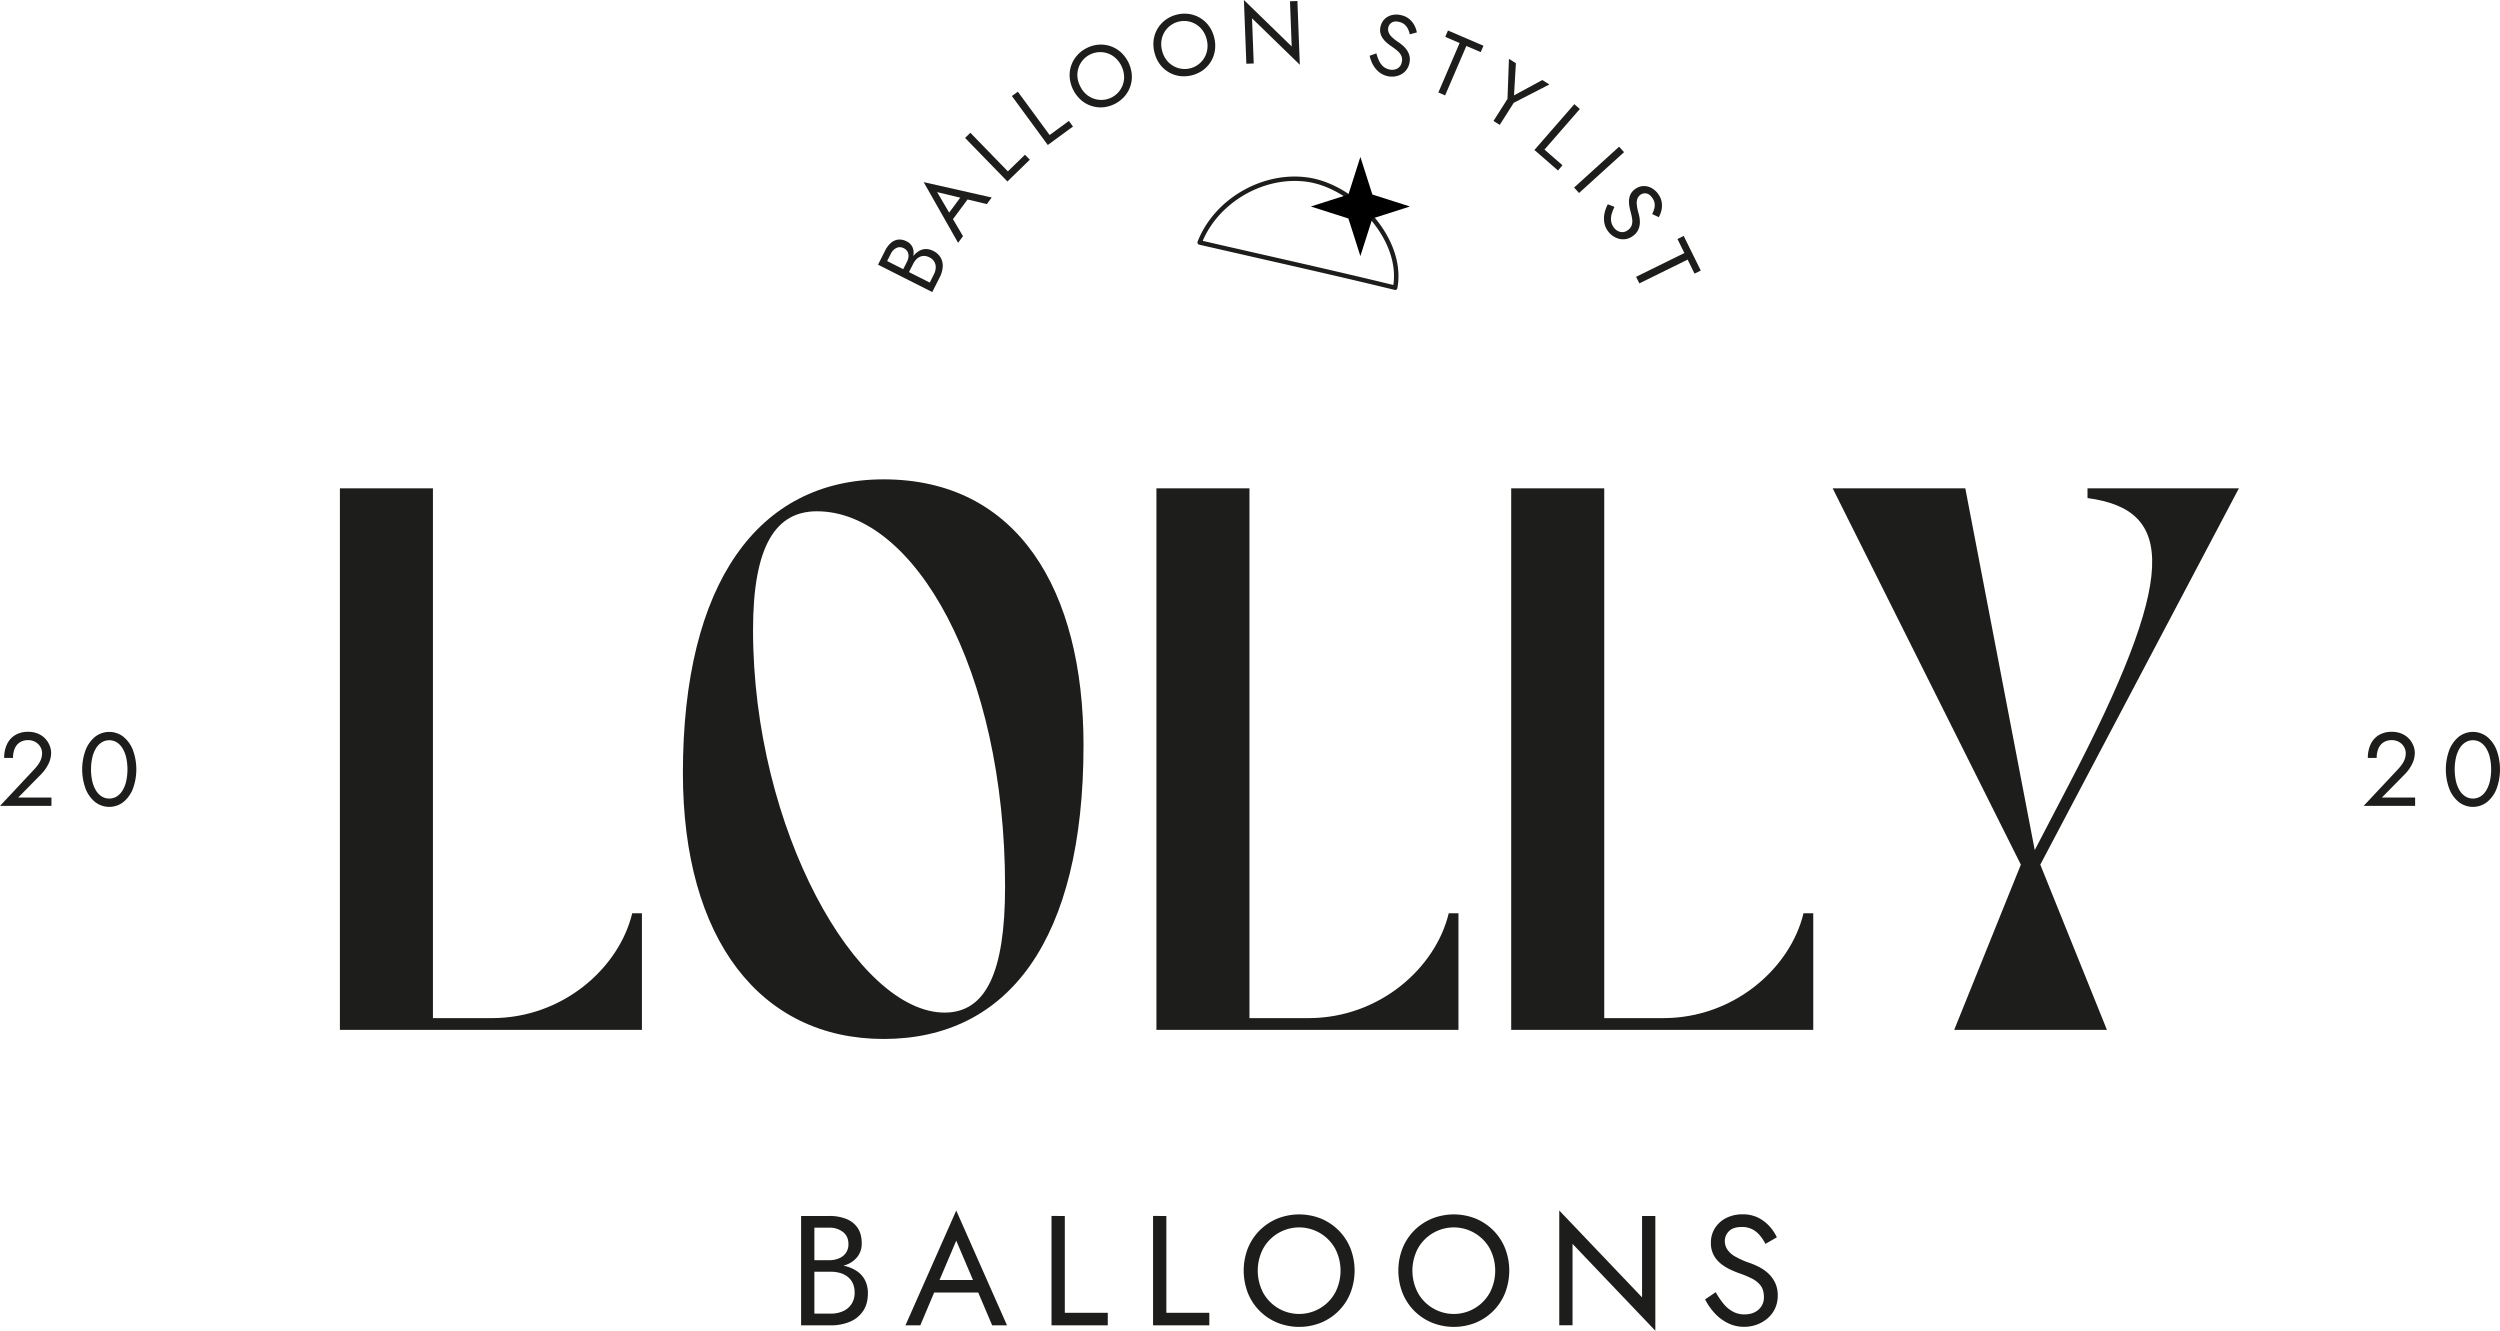 <svg viewBox="0 0 2221.75 1182.68" xmlns="http://www.w3.org/2000/svg"><defs><style>.cls-1{fill:#1d1d1b;}</style></defs><g data-name="Layer 2" id="Layer_2"><g data-name="Layer 1" id="Layer_1-2"><path d="M570.48,811.6V915.26H302.07V434h82.68v470.8H437.2c62.94,0,112.92-44.42,124.65-93.17Z" class="cls-1"></path><path d="M785.21,426c119.09,0,177.71,98.11,177.71,236.33,0,172.77-66.64,261-177.71,261C676,923.29,606.89,835.05,606.89,687,606.89,518.5,673.53,426,785.21,426Zm108,362.2c0-193.75-80.84-333.82-167.22-333.82-36.41,0-56.77,30.23-56.77,105.52,0,177.09,92.56,340,170.3,340C875.92,899.84,893.2,864.67,893.2,788.15Z" class="cls-1"></path><path d="M1296.13,811.6V915.26H1027.71V434h82.69v470.8h52.45c62.94,0,112.92-44.42,124.64-93.17Z" class="cls-1"></path><path d="M1611.44,811.6V915.26H1343V434h82.69v470.8h52.44c62.94,0,112.92-44.42,124.65-93.17Z" class="cls-1"></path><path d="M1813.21,768.41l59.23,146.85H1736.69l59.24-146.85L1628.71,434h117.86l61.7,321.48,30.24-58c96.87-185.74,95-244.35,16.66-254.84V434h134.51Z" class="cls-1"></path><path d="M721.24,1119.93h15.69a22,22,0,0,0,8.75-1.67,13.92,13.92,0,0,0,6.11-4.86,13.29,13.29,0,0,0,2.22-7.78q0-6.93-4.86-10.75a19.14,19.14,0,0,0-12.22-3.82H723.74v76.36h14.58a26,26,0,0,0,11-2.22,17.52,17.52,0,0,0,7.5-6.39,18.26,18.26,0,0,0,2.7-10.14,19.61,19.61,0,0,0-1.52-7.91,15.73,15.73,0,0,0-4.38-5.83,19.23,19.23,0,0,0-6.73-3.54,29.43,29.43,0,0,0-8.61-1.18H721.24v-6.53h17.08a52.49,52.49,0,0,1,13,1.53,32.39,32.39,0,0,1,10.48,4.65,21.61,21.61,0,0,1,7,8,25,25,0,0,1,2.49,11.52q0,9.59-4.37,15.9a26.53,26.53,0,0,1-11.8,9.44,43.22,43.22,0,0,1-16.87,3.12H711.94v-97.19h25a40,40,0,0,1,15.2,2.64,21.67,21.67,0,0,1,10.07,8q3.62,5.34,3.61,13.67a19,19,0,0,1-3.61,11.66,22.06,22.06,0,0,1-10.07,7.36,41.92,41.92,0,0,1-15.2,2.5H721.24Z" class="cls-1"></path><path d="M833.42,1141.17l-1.11,2.5-14.44,34.15H804.68l45.13-102,45.12,102H881.74l-14.16-33.32-1.11-2.78-16.66-39.15Zm-4.86-3.61h43l4.17,11.1H824.4Z" class="cls-1"></path><path d="M946.3,1080.63v86.08h38.18v11.11h-50v-97.19Z" class="cls-1"></path><path d="M1036.54,1080.63v86.08h38.18v11.11h-50v-97.19Z" class="cls-1"></path><path d="M1108.94,1109.44a47.8,47.8,0,0,1,10.35-15.83,48.45,48.45,0,0,1,15.69-10.55,52.37,52.37,0,0,1,39.22,0,48.79,48.79,0,0,1,15.62,10.55,47.77,47.77,0,0,1,10.34,15.83,54.84,54.84,0,0,1,0,39.5,47.47,47.47,0,0,1-10.34,15.9,48.47,48.47,0,0,1-15.62,10.55,52.24,52.24,0,0,1-39.22,0,48.13,48.13,0,0,1-15.69-10.55,47.49,47.49,0,0,1-10.35-15.9,55,55,0,0,1,0-39.5Zm13.61,39.36a36.53,36.53,0,0,0,64,0,42.39,42.39,0,0,0,0-39.15,36.59,36.59,0,0,0-64,0,42.39,42.39,0,0,0,0,39.15Z" class="cls-1"></path><path d="M1246.39,1109.44a47.64,47.64,0,0,1,10.35-15.83,48.51,48.51,0,0,1,15.68-10.55,52.4,52.4,0,0,1,39.23,0,48.79,48.79,0,0,1,15.62,10.55,47.77,47.77,0,0,1,10.34,15.83,54.84,54.84,0,0,1,0,39.5,47.47,47.47,0,0,1-10.34,15.9,48.47,48.47,0,0,1-15.62,10.55,52.27,52.27,0,0,1-39.23,0,48.19,48.19,0,0,1-15.68-10.55,47.34,47.34,0,0,1-10.35-15.9,54.84,54.84,0,0,1,0-39.5ZM1260,1148.8a36.53,36.53,0,0,0,64,0,42.39,42.39,0,0,0,0-39.15,36.59,36.59,0,0,0-64,0,42.39,42.39,0,0,0,0,39.15Z" class="cls-1"></path><path d="M1471.1,1080.63v102l-73.58-77.19v72.33h-11.8v-102l73.58,77.2v-72.34Z" class="cls-1"></path><path d="M1531.7,1158.66a28.33,28.33,0,0,0,8.26,6.94,21.38,21.38,0,0,0,10.42,2.5q7.77,0,12.49-4.3a14.19,14.19,0,0,0,4.72-11q0-6.52-3-10.41a22.79,22.79,0,0,0-8-6.32,92.24,92.24,0,0,0-10.48-4.37c-2.41-.84-5.09-1.92-8-3.27a42.15,42.15,0,0,1-8.47-5.13,25.19,25.19,0,0,1-6.59-7.71,22.59,22.59,0,0,1-2.57-11.24,23.59,23.59,0,0,1,3.61-12.92,25,25,0,0,1,10-9,31.68,31.68,0,0,1,14.58-3.26,30.26,30.26,0,0,1,13.82,3,34,34,0,0,1,10.06,7.64,39.27,39.27,0,0,1,6.53,9.79l-10.14,5.83a39.59,39.59,0,0,0-4.58-7.08,22.86,22.86,0,0,0-6.73-5.7,19.48,19.48,0,0,0-9.65-2.22q-7.92,0-11.53,3.82a12.17,12.17,0,0,0-3.61,8.54,14,14,0,0,0,2.09,7.43,20.16,20.16,0,0,0,7,6.38,70.89,70.89,0,0,0,13.39,5.9,67.78,67.78,0,0,1,8.2,3.61,36.55,36.55,0,0,1,8,5.63,27.66,27.66,0,0,1,6,8.19,25.7,25.7,0,0,1,2.36,11.45,26.58,26.58,0,0,1-2.43,11.52,25.83,25.83,0,0,1-6.66,8.75,31.08,31.08,0,0,1-9.58,5.56,32.62,32.62,0,0,1-11.18,1.94,32.12,32.12,0,0,1-14.65-3.4,40.13,40.13,0,0,1-11.8-9,53.93,53.93,0,0,1-8.26-12l9.44-6.38A72.76,72.76,0,0,0,1531.7,1158.66Z" class="cls-1"></path><path d="M30.64,683.48a39.94,39.94,0,0,0,3.65-4.58,19.12,19.12,0,0,0,2.32-4.63,15.64,15.64,0,0,0,.78-4.95,10.76,10.76,0,0,0-.83-4.16,11.63,11.63,0,0,0-2.45-3.71,12.32,12.32,0,0,0-3.94-2.68,12.94,12.94,0,0,0-5.27-1,13.24,13.24,0,0,0-7.18,1.9,12,12,0,0,0-4.58,5.46,20.82,20.82,0,0,0-1.57,8.47H3.7a28,28,0,0,1,2.5-12.17,18.88,18.88,0,0,1,7.27-8.15,21.51,21.51,0,0,1,11.43-2.91,21.84,21.84,0,0,1,9.25,1.8,19.07,19.07,0,0,1,10.09,10.69,17.88,17.88,0,0,1,1.21,6.2A22.38,22.38,0,0,1,43,679a33.94,33.94,0,0,1-6.2,8.79l-20.64,21H45.72v7.41H0Z" class="cls-1"></path><path d="M76.08,666.54a28.42,28.42,0,0,1,8.47-11.8,20.44,20.44,0,0,1,25.08,0,28.34,28.34,0,0,1,8.47,11.8,50,50,0,0,1,0,34.44,28.34,28.34,0,0,1-8.47,11.8,20.44,20.44,0,0,1-25.08,0A28.42,28.42,0,0,1,76.08,701a50.14,50.14,0,0,1,0-34.44ZM82,694.17a27.58,27.58,0,0,0,3.23,8.24,16.28,16.28,0,0,0,5.14,5.37,12.89,12.89,0,0,0,13.47,0,16.46,16.46,0,0,0,5.09-5.37,27.59,27.59,0,0,0,3.24-8.24,49.37,49.37,0,0,0,0-20.82,27.59,27.59,0,0,0-3.24-8.24,16.56,16.56,0,0,0-5.09-5.37,12.89,12.89,0,0,0-13.47,0,16.38,16.38,0,0,0-5.14,5.37A27.58,27.58,0,0,0,82,673.35a48.94,48.94,0,0,0,0,20.82Z" class="cls-1"></path><path d="M2131.23,683.48a39,39,0,0,0,3.66-4.58,19.08,19.08,0,0,0,2.31-4.63,15.65,15.65,0,0,0,.79-4.95,10.77,10.77,0,0,0-.84-4.16,11.47,11.47,0,0,0-2.45-3.71,12.39,12.39,0,0,0-3.93-2.68,13,13,0,0,0-5.28-1,13.2,13.2,0,0,0-7.17,1.9,11.9,11.9,0,0,0-4.58,5.46,20.82,20.82,0,0,0-1.58,8.47h-7.86a27.84,27.84,0,0,1,2.5-12.17,18.79,18.79,0,0,1,7.26-8.15,21.53,21.53,0,0,1,11.43-2.91,21.88,21.88,0,0,1,9.26,1.8,19.07,19.07,0,0,1,6.38,4.63,19.29,19.29,0,0,1,3.71,6.06,17.85,17.85,0,0,1,1.2,6.2,22.25,22.25,0,0,1-2.41,9.91,33.7,33.7,0,0,1-6.2,8.79l-20.64,21h29.53v7.41h-45.73Z" class="cls-1"></path><path d="M2176.68,666.54a28.32,28.32,0,0,1,8.46-11.8,20.45,20.45,0,0,1,25.09,0,28.42,28.42,0,0,1,8.47,11.8,50.14,50.14,0,0,1,0,34.44,28.42,28.42,0,0,1-8.47,11.8,20.45,20.45,0,0,1-25.09,0,28.32,28.32,0,0,1-8.46-11.8,50,50,0,0,1,0-34.44Zm5.92,27.63a27.59,27.59,0,0,0,3.24,8.24,16.18,16.18,0,0,0,5.14,5.37,12.87,12.87,0,0,0,13.46,0,16.36,16.36,0,0,0,5.09-5.37,27.59,27.59,0,0,0,3.24-8.24,49.37,49.37,0,0,0,0-20.82,27.59,27.59,0,0,0-3.24-8.24,16.45,16.45,0,0,0-5.09-5.37,12.87,12.87,0,0,0-13.46,0,16.28,16.28,0,0,0-5.14,5.37,27.59,27.59,0,0,0-3.24,8.24,49.37,49.37,0,0,0,0,20.82Z" class="cls-1"></path><path d="M802.09,240.41l3.94-7.78a12.23,12.23,0,0,0,1.36-4.75,7.7,7.7,0,0,0-.88-4.25,7.4,7.4,0,0,0-3.3-3,7.15,7.15,0,0,0-6.55-.28,10.68,10.68,0,0,0-4.95,5.1l-3.31,6.54,37.87,19.13,3.65-7.23a14.35,14.35,0,0,0,1.66-6,9.65,9.65,0,0,0-1.29-5.32,10.1,10.1,0,0,0-4.34-3.88,10.79,10.79,0,0,0-4.31-1.22,8.73,8.73,0,0,0-4,.7,10.72,10.72,0,0,0-3.44,2.46,16.47,16.47,0,0,0-2.74,4L807.19,243,804,241.35l4.28-8.47a29.27,29.27,0,0,1,4-6.09,18.14,18.14,0,0,1,4.93-4,11.94,11.94,0,0,1,5.72-1.47,13.82,13.82,0,0,1,6.34,1.64,15.15,15.15,0,0,1,6.78,6.16,14.67,14.67,0,0,1,1.73,8.21,24,24,0,0,1-2.68,9.15l-6.61,13.08-48.19-24.35,6.26-12.39a22.35,22.35,0,0,1,5.12-6.88,12.07,12.07,0,0,1,6.48-3,13.35,13.35,0,0,1,7.69,1.64,10.51,10.51,0,0,1,4.87,4.71,12.24,12.24,0,0,1,1.13,6.83,23.29,23.29,0,0,1-2.57,8.17l-3.93,7.78Z" class="cls-1"></path><path d="M844.61,190.81l.75,1.33,10.46,17.75-4.37,5.88-30.59-53.91,60.47,13.65L877,181.39l-19.55-4.71-1.61-.42-23-5.53Zm-3.21,1,14.24-19.2L862,174.4l-17,22.92Z" class="cls-1"></path><path d="M862.36,118l33.33,34.29,15.21-14.78,4.3,4.42-19.91,19.36-37.63-38.72Z" class="cls-1"></path><path d="M904.54,81.47,932.81,120l17.11-12.54,3.64,5-22.39,16.41L899.25,85.34Z" class="cls-1"></path><path d="M950.66,69a26.45,26.45,0,0,1,1.21-10.43,27,27,0,0,1,5.19-9.14,27.75,27.75,0,0,1,8.78-6.75,27.42,27.42,0,0,1,10.71-3,26.91,26.91,0,0,1,10.39,1.37,26.51,26.51,0,0,1,9.06,5.3,30.49,30.49,0,0,1,9.8,19.64,26.61,26.61,0,0,1-1.2,10.47,27,27,0,0,1-5.15,9.12A29,29,0,0,1,980,95.37,26.73,26.73,0,0,1,969.54,94a26.36,26.36,0,0,1-9.09-5.34A30.41,30.41,0,0,1,950.66,69Zm16.52,16.2A20.3,20.3,0,0,0,999,69.36a23.51,23.51,0,0,0-9.71-19.46,20.32,20.32,0,0,0-31.82,15.87A22,22,0,0,0,960,76.69,21.93,21.93,0,0,0,967.18,85.24Z" class="cls-1"></path><path d="M1025.24,35.55a26.41,26.41,0,0,1,3.41-9.93,26.89,26.89,0,0,1,7-7.83,27.62,27.62,0,0,1,10-4.73,27.35,27.35,0,0,1,11.1-.63,26.81,26.81,0,0,1,9.85,3.54,26.44,26.44,0,0,1,7.74,7.11,29.12,29.12,0,0,1,4.69,10.15,29.06,29.06,0,0,1,.71,11.12,26.57,26.57,0,0,1-3.39,10,26.92,26.92,0,0,1-7,7.82,29.13,29.13,0,0,1-21.12,5.37,26.81,26.81,0,0,1-9.89-3.54,26.33,26.33,0,0,1-7.75-7.15A29.12,29.12,0,0,1,1026,46.71,29,29,0,0,1,1025.24,35.55ZM1038,54.89a20.3,20.3,0,0,0,34.47-8.76,22,22,0,0,0-.1-11.19,22,22,0,0,0-5.26-9.89,20.32,20.32,0,0,0-34.46,8.76,21.9,21.9,0,0,0,.1,11.19A22.05,22.05,0,0,0,1038,54.89Z" class="cls-1"></path><path d="M1153,.9l2.15,56.65-42.48-41.3,1.52,40.15-6.55.25L1105.46,0l42.47,41.3-1.52-40.15Z" class="cls-1"></path><path d="M1225.51,53.94a15.86,15.86,0,0,0,3.48,4.88,11.87,11.87,0,0,0,5.25,2.79,9.94,9.94,0,0,0,7.32-.57,7.88,7.88,0,0,0,4.06-5.25,9.09,9.09,0,0,0-.19-6,12.61,12.61,0,0,0-3.42-4.51,51.34,51.34,0,0,0-5-3.81c-1.17-.79-2.47-1.74-3.87-2.88a22.78,22.78,0,0,1-3.84-3.94,14,14,0,0,1-2.48-5.06,12.67,12.67,0,0,1,.18-6.41,13.18,13.18,0,0,1,3.74-6.44,13.89,13.89,0,0,1,6.62-3.42,17.54,17.54,0,0,1,8.3.27,16.7,16.7,0,0,1,7,3.53,18.89,18.89,0,0,1,4.36,5.5,22,22,0,0,1,2.14,6.18l-6.26,1.72a21.63,21.63,0,0,0-1.48-4.44,12.57,12.57,0,0,0-2.83-4,10.75,10.75,0,0,0-4.88-2.54q-4.26-1.1-6.73.45a6.77,6.77,0,0,0-3.13,4.09,7.82,7.82,0,0,0,.09,4.29,11.3,11.3,0,0,0,2.88,4.41,39.83,39.83,0,0,0,6.39,5,38,38,0,0,1,3.9,3.09A19.73,19.73,0,0,1,1250.6,45a15.21,15.21,0,0,1,2.11,5.25,14.22,14.22,0,0,1-.32,6.48,14.75,14.75,0,0,1-2.91,5.86,14.38,14.38,0,0,1-4.8,3.78,17,17,0,0,1-5.93,1.66,18.44,18.44,0,0,1-13.69-4.38,22.5,22.5,0,0,1-5.09-6.49,30.24,30.24,0,0,1-2.77-7.61l6-2.13A39.87,39.87,0,0,0,1225.51,53.94Z" class="cls-1"></path><path d="M1286.81,27.11l31.54,13.55-2.44,5.67-12.76-5.48-18.88,43.93-6-2.59,18.88-43.93-12.75-5.48Z" class="cls-1"></path><path d="M1376.92,75.06l-31.63,16.28L1332.8,111l-5.53-3.51,12.44-19.6L1341,52.28l6.18,3.92-1.67,28.54,25.18-13.61Z" class="cls-1"></path><path d="M1404,96.88l-31.42,36.05,16,13.94-4,4.65-20.94-18.24,35.48-40.71Z" class="cls-1"></path><path d="M1443.29,135.23l-40,36.29-4.4-4.85,40-36.29Z" class="cls-1"></path><path d="M1432.29,190.22a15.79,15.79,0,0,0-.53,6,11.93,11.93,0,0,0,2.17,5.54,9.91,9.91,0,0,0,5.94,4.32,7.85,7.85,0,0,0,6.49-1.34,9.11,9.11,0,0,0,3.78-4.7,12.66,12.66,0,0,0,.33-5.65,50.17,50.17,0,0,0-1.34-6.16c-.38-1.36-.74-2.93-1.07-4.71a23.21,23.21,0,0,1-.36-5.49,14.24,14.24,0,0,1,1.41-5.45,12.61,12.61,0,0,1,4.31-4.75,13.18,13.18,0,0,1,7-2.47,14,14,0,0,1,7.26,1.71,17.61,17.61,0,0,1,6.12,5.6,16.9,16.9,0,0,1,3,7.24,18.93,18.93,0,0,1-.28,7,22,22,0,0,1-2.38,6.08l-5.88-2.76a22,22,0,0,0,1.76-4.34,12.67,12.67,0,0,0,.46-4.87,10.94,10.94,0,0,0-2.06-5.11c-1.68-2.4-3.48-3.75-5.41-4a6.71,6.71,0,0,0-5,1.07,7.84,7.84,0,0,0-2.73,3.31,11.33,11.33,0,0,0-.67,5.23,39,39,0,0,0,1.57,8,38,38,0,0,1,1,4.88,20.08,20.08,0,0,1,0,5.42,15.47,15.47,0,0,1-1.81,5.36,14.14,14.14,0,0,1-4.47,4.71,14.66,14.66,0,0,1-6,2.56,14.24,14.24,0,0,1-6.1-.25,16.92,16.92,0,0,1-5.58-2.6,18.13,18.13,0,0,1-4.44-4.47,17.83,17.83,0,0,1-3.11-7.75,22.25,22.25,0,0,1,.36-8.25,29.89,29.89,0,0,1,2.84-7.58l5.91,2.27A40.73,40.73,0,0,0,1432.29,190.22Z" class="cls-1"></path><path d="M1496.3,209.65l15.17,30.79-5.54,2.73-6.13-12.46-42.9,21.14L1454,246l42.9-21.14-6.14-12.45Z" class="cls-1"></path><path d="M1239.87,257.68a1.84,1.84,0,0,1-.47-.06c-40.27-9.8-81.37-19.15-121.12-28.19-17.24-3.93-35.07-8-52.59-12a2,2,0,0,1-1.41-2.66c7.22-18.43,21.27-34.43,39.56-45s39.15-14.88,58.73-12c23.55,3.45,48.17,19.65,64.26,42.26,13.06,18.37,18.39,38.3,15,56.1a2,2,0,0,1-2,1.62Zm-171-43.62c16.78,3.87,33.81,7.74,50.3,11.49,39.08,8.89,79.48,18.08,119.1,27.71,2.42-16.21-2.75-34.23-14.67-51-15.24-21.44-39.42-37.39-61.6-40.64h0C1124.25,156.09,1083.81,179,1068.86,214.06Z" class="cls-1"></path><polygon points="1208.97 227.57 1198.32 194.17 1164.92 183.52 1198.32 172.87 1208.97 139.47 1219.62 172.87 1253.02 183.52 1219.62 194.17 1208.97 227.57"></polygon></g></g></svg>